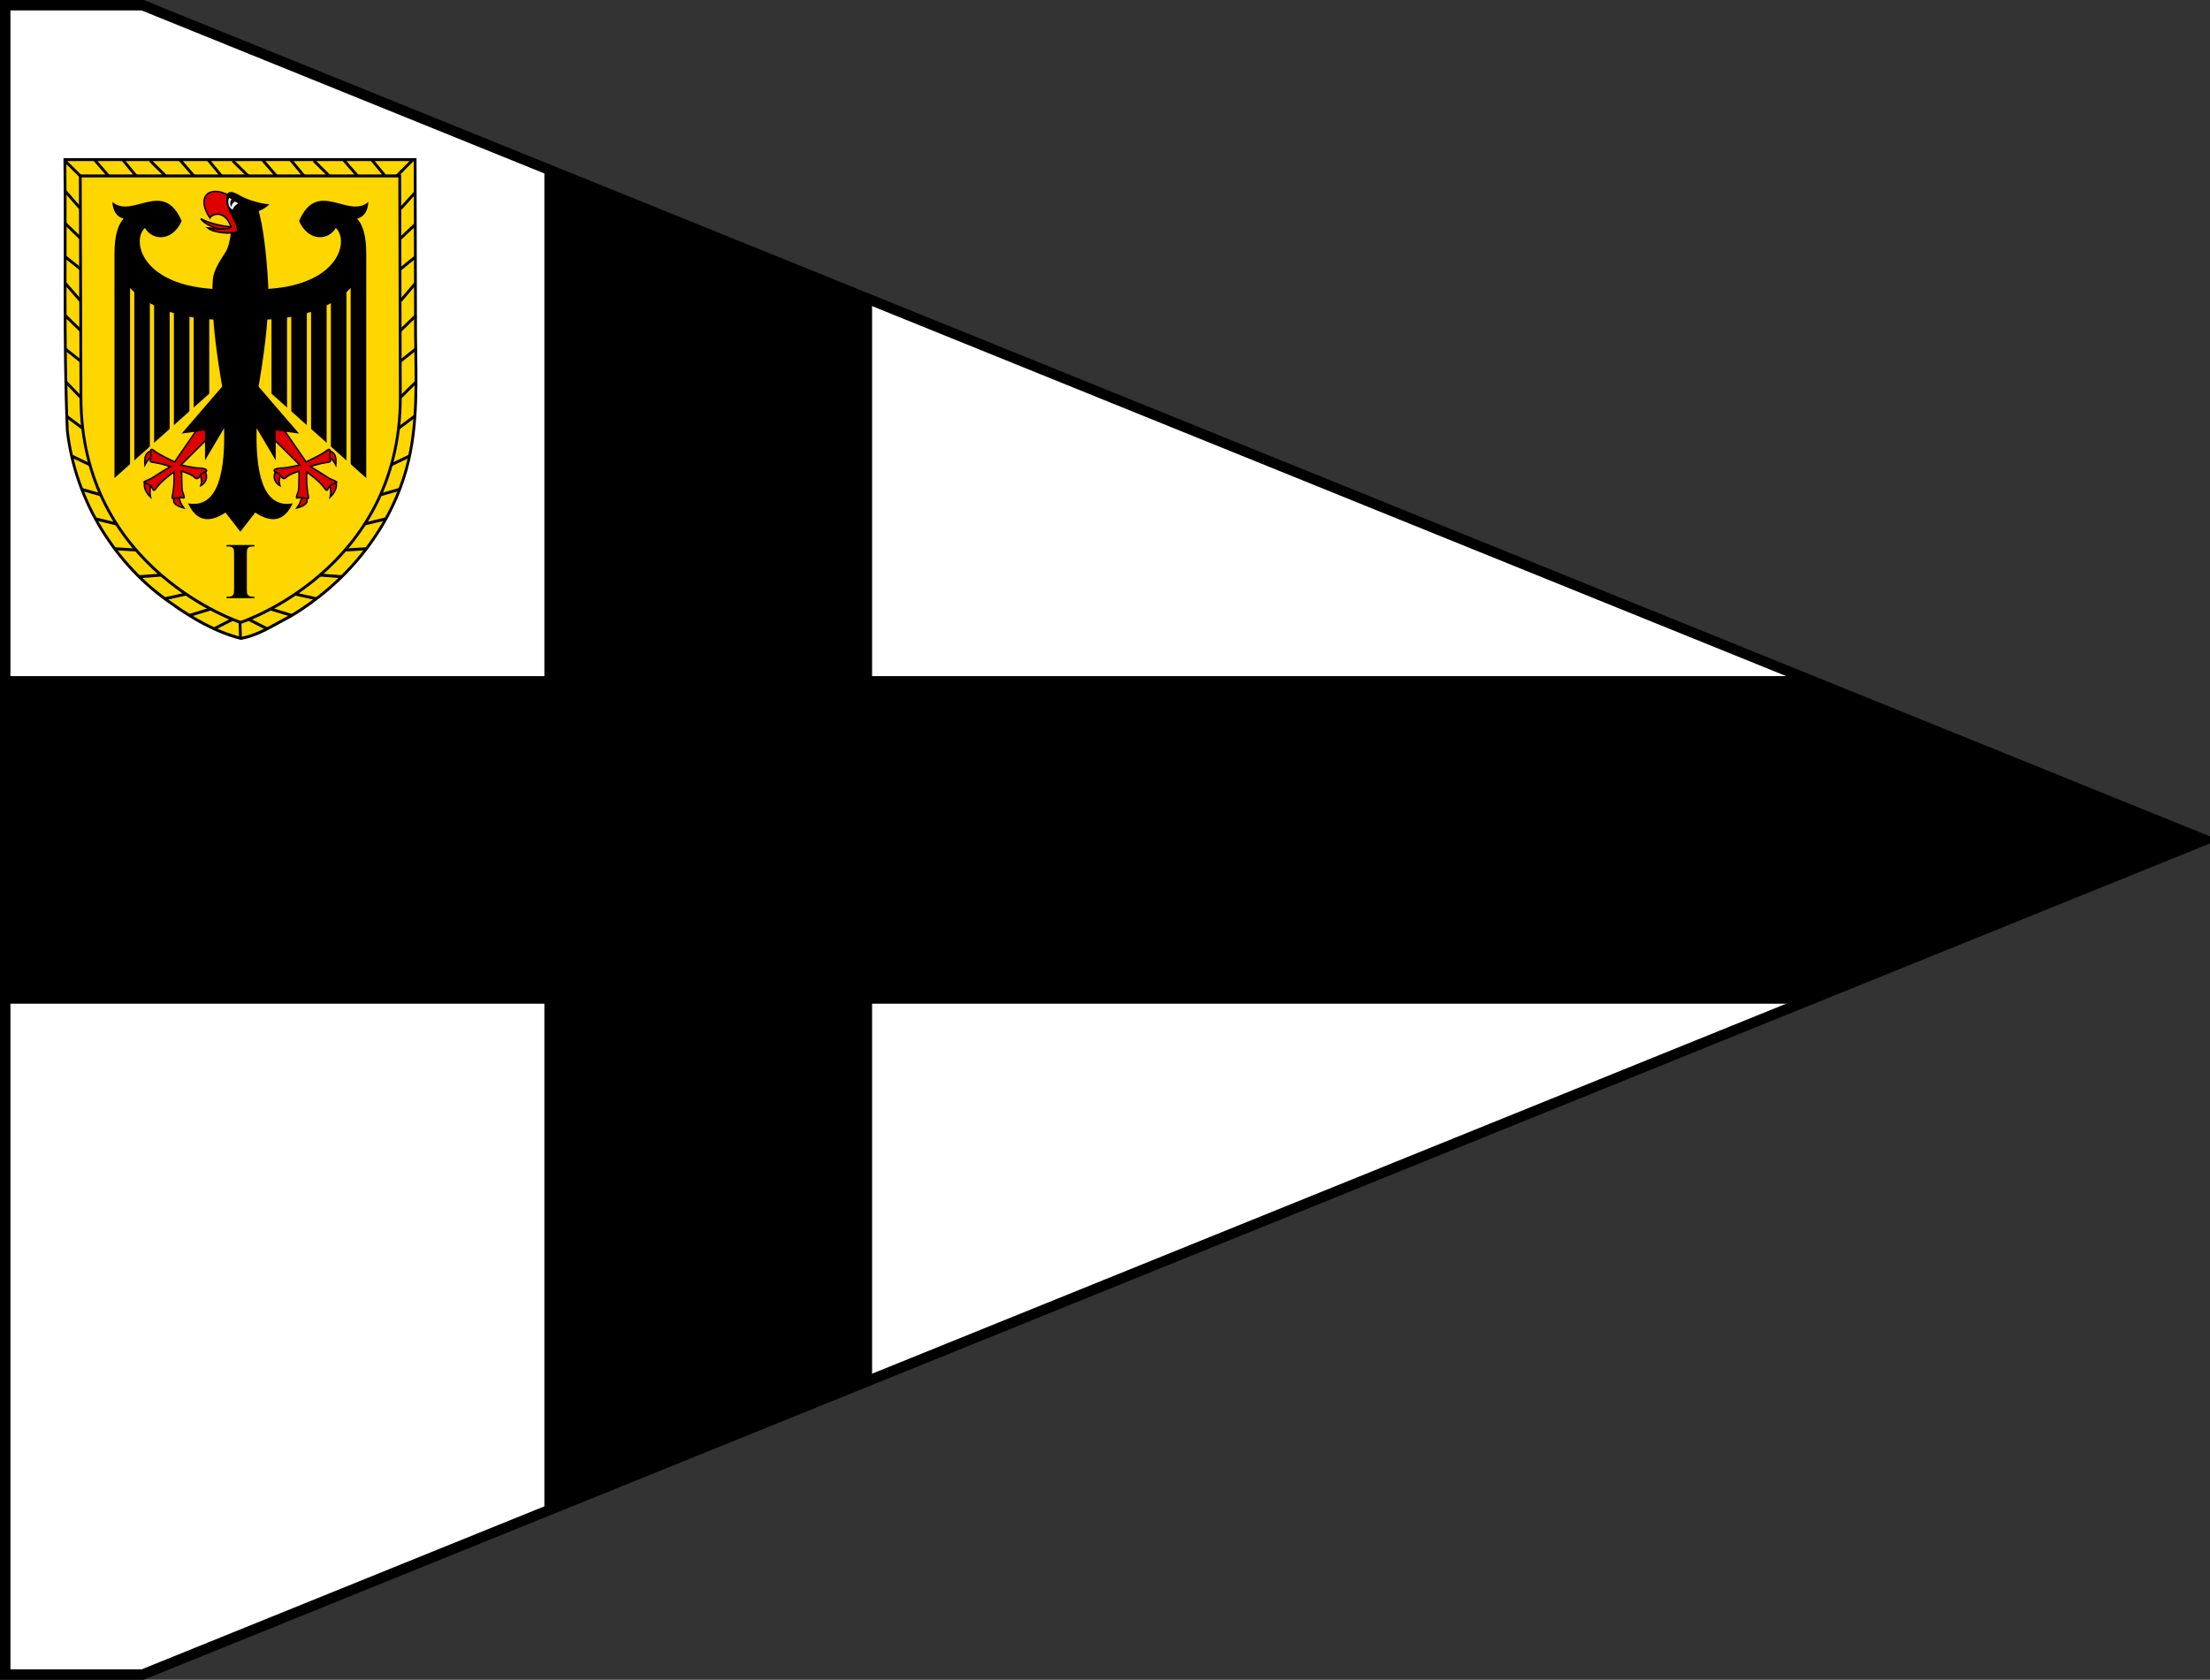 <?xml version="1.0" encoding="UTF-8" standalone="no"?>
<!-- Created with Inkscape (http://www.inkscape.org/) -->

<svg
   xmlns:dc="http://purl.org/dc/elements/1.1/"
   xmlns:cc="http://creativecommons.org/ns#"
   xmlns:rdf="http://www.w3.org/1999/02/22-rdf-syntax-ns#"
   xmlns:svg="http://www.w3.org/2000/svg"
   xmlns="http://www.w3.org/2000/svg"
   xmlns:xlink="http://www.w3.org/1999/xlink"
   xmlns:sodipodi="http://sodipodi.sourceforge.net/DTD/sodipodi-0.dtd"
   xmlns:inkscape="http://www.inkscape.org/namespaces/inkscape"
   width="423.395"
   height="321.91"
   id="svg2"
   version="1.1"
   inkscape:version="0.47 r22583"
   sodipodi:docname="Kommandeur der Korpstruppen 1973-1995.svg">
  <rect width="100%" height="100%" fill="#333333" stroke="none"/>
  <sodipodi:namedview
     id="base"
     pagecolor="#ffffff"
     bordercolor="#666666"
     borderopacity="1.0"
     inkscape:pageopacity="0.0"
     inkscape:pageshadow="2"
     inkscape:zoom="1.1004955"
     inkscape:cx="227.59933"
     inkscape:cy="160.955"
     inkscape:document-units="px"
     inkscape:current-layer="layer1"
     showgrid="false"
     width="1800px"
     inkscape:snap-object-midpoints="true"
     inkscape:window-width="1024"
     inkscape:window-height="749"
     inkscape:window-x="-4"
     inkscape:window-y="-4"
     inkscape:window-maximized="1"
     inkscape:snap-midpoints="true"
     showguides="false"
     inkscape:guide-bbox="true"
     inkscape:object-paths="false"
     inkscape:snap-intersection-paths="true"
     inkscape:snap-global="false">
    <inkscape:grid
       spacingy="20px"
       spacingx="20px"
       empopacity="0.251"
       empcolor="#000000"
       opacity="0.125"
       color="#000000"
       snapvisiblegridlinesonly="true"
       enabled="true"
       visible="true"
       empspacing="5"
       id="grid2816"
       type="xygrid" />
    <sodipodi:guide
       orientation="0,1"
       position="1,160.955"
       id="guide2820" />
    <sodipodi:guide
       orientation="0,1"
       position="173.103,1"
       id="guide2824" />
    <sodipodi:guide
       orientation="1,0"
       position="27.322,-82.015"
       id="guide2826" />
    <sodipodi:guide
       orientation="1,0"
       position="-182.645,234.44"
       id="guide3985" />
  </sodipodi:namedview>
  <defs
     id="defs4">
    <linearGradient
       id="linearGradient2815">
      <stop
         id="stop2817"
         offset="0"
         style="stop-color:#000000;stop-opacity:0;" />
      <stop
         id="stop2819"
         offset="1"
         style="stop-color:#000000;stop-opacity:0.992;" />
    </linearGradient>
    <inkscape:perspective
       id="perspective10"
       inkscape:persp3d-origin="372.04724 : 350.78739 : 1"
       inkscape:vp_z="744.09448 : 526.18109 : 1"
       inkscape:vp_y="0 : 1000 : 0"
       inkscape:vp_x="0 : 526.18109 : 1"
       sodipodi:type="inkscape:persp3d" />
    <inkscape:perspective
       sodipodi:type="inkscape:persp3d"
       inkscape:vp_x="0 : 0.5 : 1"
       inkscape:vp_y="0 : 1000 : 0"
       inkscape:vp_z="1 : 0.5 : 1"
       inkscape:persp3d-origin="0.5 : 0.33333333 : 1"
       id="perspective2898" />
    <inkscape:perspective
       id="perspective2935"
       inkscape:persp3d-origin="372.04724 : 350.78739 : 1"
       inkscape:vp_z="744.09448 : 526.18109 : 1"
       inkscape:vp_y="0 : 1000 : 0"
       inkscape:vp_x="0 : 526.18109 : 1"
       sodipodi:type="inkscape:persp3d" />
  </defs>
  <g
     transform="translate(-353.331,-391.295)"
     id="layer1"
     inkscape:groupmode="layer"
     inkscape:label="Ebene 1">
    <g
       id="g3895">
      <path
         sodipodi:nodetypes="cccccc"
         transform="translate(0,152.362)"
         id="path2818"
         d="m 354.331,239.933 0,319.91 26.322,0 395.073,-159.955 -395.073,-159.955 -26.322,0 z"
         style="fill:#ffffff;stroke:#000000;stroke-width:2;stroke-linecap:butt;stroke-linejoin:miter;stroke-miterlimit:4;stroke-opacity:1;stroke-dasharray:none" />
      <path
         id="rect2828"
         transform="translate(0,152.362)"
         d="m 457.625,271.094 0,97.406 -103.281,0 0,62.781 103.281,0 0,97.406 62.781,-25.438 0,-71.969 177.75,0 77.562,-31.406 -77.5,-31.375 -177.812,0 0,-72 -62.781,-25.406 z"
         style="fill:#000000;fill-opacity:1;stroke:none" />
      <g
         inkscape:label="Ebene 1"
         id="layer1-7"
         transform="matrix(0.134,0,0,0.134,365.592,423.157)">
        <g
           id="g3987"
           transform="matrix(1,0,0,1.062,0,0.715)">
          <path
             id="path3802"
             d="M 1.281,-7.625 C 2.771,113.385 -0.6,234.498 4.753,355.429 16.198,450.334 74,536.924 153.89,588.186 c 30.309,20.479 63.27,38.281 99.016,46.908 25.32,-4.072 47.242,-18.421 70.093,-29.36 C 400.34,562.746 464.596,492.145 489.75,406.25 506.756,347.907 503.166,286.362 502.616,226.281 502.43,147.646 502.207,69.01 502,-9.625 c -166.906,0 -333.812,0 -500.719,0 l 0,1 0,1 z"
             style="fill:#ffd700;fill-opacity:1;stroke:#000000;stroke-width:4;stroke-miterlimit:4;stroke-dasharray:none" />
          <path
             d="m 23.275,12.362 0.969,298.548 c 0,232.335 228.249,302.697 228.249,302.697 0,0 228.34,-70.362 228.34,-302.697 L 480,12.362 l -456.725,0 z"
             id="path4"
             style="fill:#ffd700;stroke:#000000;stroke-width:4;stroke-miterlimit:4;stroke-dasharray:none"
             sodipodi:nodetypes="cccccc" />
          <g
             style="stroke-width:4;stroke-miterlimit:4;stroke-dasharray:none"
             id="g3863">
            <g
               style="stroke-width:4;stroke-miterlimit:4;stroke-dasharray:none"
               id="g3832">
              <path
                 id="path3826"
                 d="M 1.281,-8.125 23.275,12.362"
                 style="fill:none;stroke:#000000;stroke-width:4;stroke-linecap:butt;stroke-linejoin:miter;stroke-miterlimit:4;stroke-opacity:1;stroke-dasharray:none" />
              <path
                 id="path3828"
                 d="M 43.437,-9.625 63.64,12.362"
                 style="fill:none;stroke:#000000;stroke-width:4;stroke-linecap:butt;stroke-linejoin:miter;stroke-miterlimit:4;stroke-opacity:1;stroke-dasharray:none" />
              <path
                 id="path3830"
                 d="M 83.843,-9.625 103.036,12.362"
                 style="fill:none;stroke:#000000;stroke-width:4;stroke-linecap:butt;stroke-linejoin:miter;stroke-miterlimit:4;stroke-opacity:1;stroke-dasharray:none" />
            </g>
            <g
               style="stroke-width:4;stroke-miterlimit:4;stroke-dasharray:none"
               id="g3837"
               transform="translate(122,0)">
              <path
                 style="fill:none;stroke:#000000;stroke-width:4;stroke-linecap:butt;stroke-linejoin:miter;stroke-miterlimit:4;stroke-opacity:1;stroke-dasharray:none"
                 d="M 1.281,-8.125 23.275,12.362"
                 id="path3839" />
              <path
                 style="fill:none;stroke:#000000;stroke-width:4;stroke-linecap:butt;stroke-linejoin:miter;stroke-miterlimit:4;stroke-opacity:1;stroke-dasharray:none"
                 d="M 43.437,-9.625 63.64,12.362"
                 id="path3841" />
              <path
                 style="fill:none;stroke:#000000;stroke-width:4;stroke-linecap:butt;stroke-linejoin:miter;stroke-miterlimit:4;stroke-opacity:1;stroke-dasharray:none"
                 d="M 83.843,-9.625 103.036,12.362"
                 id="path3843" />
            </g>
            <g
               style="stroke-width:4;stroke-miterlimit:4;stroke-dasharray:none"
               transform="translate(240,0)"
               id="g3845">
              <path
                 id="path3847"
                 d="M 1.281,-8.125 23.275,12.362"
                 style="fill:none;stroke:#000000;stroke-width:4;stroke-linecap:butt;stroke-linejoin:miter;stroke-miterlimit:4;stroke-opacity:1;stroke-dasharray:none" />
              <path
                 id="path3849"
                 d="M 43.437,-9.625 63.64,12.362"
                 style="fill:none;stroke:#000000;stroke-width:4;stroke-linecap:butt;stroke-linejoin:miter;stroke-miterlimit:4;stroke-opacity:1;stroke-dasharray:none" />
              <path
                 id="path3851"
                 d="M 83.843,-9.625 103.036,12.362"
                 style="fill:none;stroke:#000000;stroke-width:4;stroke-linecap:butt;stroke-linejoin:miter;stroke-miterlimit:4;stroke-opacity:1;stroke-dasharray:none" />
            </g>
            <g
               style="stroke-width:4;stroke-miterlimit:4;stroke-dasharray:none"
               id="g3853"
               transform="translate(356,0)">
              <path
                 style="fill:none;stroke:#000000;stroke-width:4;stroke-linecap:butt;stroke-linejoin:miter;stroke-miterlimit:4;stroke-opacity:1;stroke-dasharray:none"
                 d="M 1.281,-8.125 23.275,12.362"
                 id="path3855" />
              <path
                 style="fill:none;stroke:#000000;stroke-width:4;stroke-linecap:butt;stroke-linejoin:miter;stroke-miterlimit:4;stroke-opacity:1;stroke-dasharray:none"
                 d="M 43.437,-9.625 63.64,12.362"
                 id="path3857" />
              <path
                 style="fill:none;stroke:#000000;stroke-width:4;stroke-linecap:butt;stroke-linejoin:miter;stroke-miterlimit:4;stroke-opacity:1;stroke-dasharray:none"
                 d="M 83.843,-9.625 103.036,12.362"
                 id="path3859" />
            </g>
            <path
               style="fill:none;stroke:#000000;stroke-width:4;stroke-linecap:butt;stroke-linejoin:miter;stroke-miterlimit:4;stroke-opacity:1;stroke-dasharray:none"
               d="M 499.015,-9.625 475.782,12.362"
               id="path3861" />
          </g>
          <g
             id="g3921">
            <g
               id="g3888">
              <path
                 id="path3882"
                 d="M 1.643,32.726 23.437,56.302"
                 style="fill:none;stroke:#000000;stroke-width:4;stroke-linecap:butt;stroke-linejoin:miter;stroke-miterlimit:4;stroke-opacity:1;stroke-dasharray:none" />
              <path
                 id="path3884"
                 d="M 1.7,76.301 23.567,96.299"
                 style="fill:none;stroke:#000000;stroke-width:4;stroke-linecap:butt;stroke-linejoin:miter;stroke-miterlimit:4;stroke-opacity:1;stroke-dasharray:none" />
              <path
                 id="path3886"
                 d="M 1.63,121.175 23.694,137.605"
                 style="fill:none;stroke:#000000;stroke-width:4;stroke-linecap:butt;stroke-linejoin:miter;stroke-miterlimit:4;stroke-opacity:1;stroke-dasharray:none" />
            </g>
            <g
               id="g3893"
               transform="translate(0,124)">
              <path
                 style="fill:none;stroke:#000000;stroke-width:4;stroke-linecap:butt;stroke-linejoin:miter;stroke-miterlimit:4;stroke-opacity:1;stroke-dasharray:none"
                 d="M 1.643,32.726 23.437,56.302"
                 id="path3895" />
              <path
                 style="fill:none;stroke:#000000;stroke-width:4;stroke-linecap:butt;stroke-linejoin:miter;stroke-miterlimit:4;stroke-opacity:1;stroke-dasharray:none"
                 d="M 1.7,76.301 23.567,96.299"
                 id="path3897" />
              <path
                 style="fill:none;stroke:#000000;stroke-width:4;stroke-linecap:butt;stroke-linejoin:miter;stroke-miterlimit:4;stroke-opacity:1;stroke-dasharray:none"
                 d="M 1.63,121.175 23.694,137.605"
                 id="path3899" />
            </g>
            <path
               style="fill:none;stroke:#000000;stroke-width:4;stroke-linecap:butt;stroke-linejoin:miter;stroke-miterlimit:4;stroke-opacity:1;stroke-dasharray:none"
               d="M 2.622,289.684 24.244,310.91"
               id="path3901" />
            <path
               style="fill:none;stroke:#000000;stroke-width:4;stroke-linecap:butt;stroke-linejoin:miter;stroke-miterlimit:4;stroke-opacity:1;stroke-dasharray:none"
               d="M 3.973,336.204 26.765,352.264"
               id="path3903" />
            <path
               style="fill:none;stroke:#000000;stroke-width:4;stroke-linecap:butt;stroke-linejoin:miter;stroke-miterlimit:4;stroke-opacity:1;stroke-dasharray:none"
               d="M 10.91,389.507 37.033,401.322"
               id="path3905" />
            <path
               style="fill:none;stroke:#000000;stroke-width:4;stroke-linecap:butt;stroke-linejoin:miter;stroke-miterlimit:4;stroke-opacity:1;stroke-dasharray:none"
               d="m 24.244,434.149 28.298,7.596"
               id="path3907" />
            <path
               style="fill:none;stroke:#000000;stroke-width:4;stroke-linecap:butt;stroke-linejoin:miter;stroke-miterlimit:4;stroke-opacity:1;stroke-dasharray:none"
               d="m 45.075,474.191 30.009,6.841"
               id="path3909" />
            <path
               style="fill:none;stroke:#000000;stroke-width:4;stroke-linecap:butt;stroke-linejoin:miter;stroke-miterlimit:4;stroke-opacity:1;stroke-dasharray:none"
               d="m 72.471,514.366 30.514,1.733"
               id="path3911" />
            <path
               style="fill:none;stroke:#000000;stroke-width:4;stroke-linecap:butt;stroke-linejoin:miter;stroke-miterlimit:4;stroke-opacity:1;stroke-dasharray:none"
               d="m 107.338,552.055 31.613,-2.195"
               id="path3913" />
            <path
               style="fill:none;stroke:#000000;stroke-width:4;stroke-linecap:butt;stroke-linejoin:miter;stroke-miterlimit:4;stroke-opacity:1;stroke-dasharray:none"
               d="m 144.119,581.664 30.343,-6.207"
               id="path3915" />
            <path
               style="fill:none;stroke:#000000;stroke-width:4;stroke-linecap:butt;stroke-linejoin:miter;stroke-miterlimit:4;stroke-opacity:1;stroke-dasharray:none"
               d="m 179.205,604.166 30.538,-8.658"
               id="path3917" />
            <path
               style="fill:none;stroke:#000000;stroke-width:4;stroke-linecap:butt;stroke-linejoin:miter;stroke-miterlimit:4;stroke-opacity:1;stroke-dasharray:none"
               d="m 214.537,622.153 26.443,-12.678"
               id="path3919" />
          </g>
          <g
             transform="matrix(-1,0,0,1,504.896,0)"
             id="g3941">
            <g
               id="g3943">
              <path
                 sodipodi:nodetypes="cc"
                 style="fill:none;stroke:#000000;stroke-width:4;stroke-linecap:butt;stroke-linejoin:miter;stroke-miterlimit:4;stroke-opacity:1;stroke-dasharray:none"
                 d="M 2.778,34.562 23.437,56.302"
                 id="path3945" />
              <path
                 sodipodi:nodetypes="cc"
                 style="fill:none;stroke:#000000;stroke-width:4;stroke-linecap:butt;stroke-linejoin:miter;stroke-miterlimit:4;stroke-opacity:1;stroke-dasharray:none"
                 d="M 2.662,77.614 23.567,96.299"
                 id="path3947" />
              <path
                 sodipodi:nodetypes="cc"
                 style="fill:none;stroke:#000000;stroke-width:4;stroke-linecap:butt;stroke-linejoin:miter;stroke-miterlimit:4;stroke-opacity:1;stroke-dasharray:none"
                 d="M 2.545,121.436 23.694,137.605"
                 id="path3949" />
            </g>
            <g
               transform="translate(0,124)"
               id="g3951">
              <path
                 sodipodi:nodetypes="cc"
                 id="path3953"
                 d="m 2.452,32.988 20.985,23.314"
                 style="fill:none;stroke:#000000;stroke-width:4;stroke-linecap:butt;stroke-linejoin:miter;stroke-miterlimit:4;stroke-opacity:1;stroke-dasharray:none" />
              <path
                 id="path3955"
                 d="M 1.7,76.301 23.567,96.299"
                 style="fill:none;stroke:#000000;stroke-width:4;stroke-linecap:butt;stroke-linejoin:miter;stroke-miterlimit:4;stroke-opacity:1;stroke-dasharray:none" />
              <path
                 id="path3957"
                 d="M 1.63,121.175 23.694,137.605"
                 style="fill:none;stroke:#000000;stroke-width:4;stroke-linecap:butt;stroke-linejoin:miter;stroke-miterlimit:4;stroke-opacity:1;stroke-dasharray:none" />
            </g>
            <path
               sodipodi:nodetypes="cc"
               id="path3959"
               d="M 1.598,289.684 24.244,310.91"
               style="fill:none;stroke:#000000;stroke-width:4;stroke-linecap:butt;stroke-linejoin:miter;stroke-miterlimit:4;stroke-opacity:1;stroke-dasharray:none" />
            <path
               id="path3961"
               d="M 3.973,336.204 26.765,352.264"
               style="fill:none;stroke:#000000;stroke-width:4;stroke-linecap:butt;stroke-linejoin:miter;stroke-miterlimit:4;stroke-opacity:1;stroke-dasharray:none" />
            <path
               id="path3963"
               d="M 10.91,389.507 37.033,401.322"
               style="fill:none;stroke:#000000;stroke-width:4;stroke-linecap:butt;stroke-linejoin:miter;stroke-miterlimit:4;stroke-opacity:1;stroke-dasharray:none" />
            <path
               id="path3965"
               d="m 24.244,434.149 28.298,7.596"
               style="fill:none;stroke:#000000;stroke-width:4;stroke-linecap:butt;stroke-linejoin:miter;stroke-miterlimit:4;stroke-opacity:1;stroke-dasharray:none" />
            <path
               id="path3967"
               d="m 45.075,474.191 30.009,6.841"
               style="fill:none;stroke:#000000;stroke-width:4;stroke-linecap:butt;stroke-linejoin:miter;stroke-miterlimit:4;stroke-opacity:1;stroke-dasharray:none" />
            <path
               id="path3969"
               d="m 72.471,514.366 30.514,1.733"
               style="fill:none;stroke:#000000;stroke-width:4;stroke-linecap:butt;stroke-linejoin:miter;stroke-miterlimit:4;stroke-opacity:1;stroke-dasharray:none" />
            <path
               id="path3971"
               d="m 107.338,552.055 31.613,-2.195"
               style="fill:none;stroke:#000000;stroke-width:4;stroke-linecap:butt;stroke-linejoin:miter;stroke-miterlimit:4;stroke-opacity:1;stroke-dasharray:none" />
            <path
               id="path3973"
               d="m 144.119,581.664 30.343,-6.207"
               style="fill:none;stroke:#000000;stroke-width:4;stroke-linecap:butt;stroke-linejoin:miter;stroke-miterlimit:4;stroke-opacity:1;stroke-dasharray:none" />
            <path
               id="path3975"
               d="m 179.205,604.166 30.538,-8.658"
               style="fill:none;stroke:#000000;stroke-width:4;stroke-linecap:butt;stroke-linejoin:miter;stroke-miterlimit:4;stroke-opacity:1;stroke-dasharray:none" />
            <path
               id="path3977"
               d="m 214.537,622.153 26.443,-12.678"
               style="fill:none;stroke:#000000;stroke-width:4;stroke-linecap:butt;stroke-linejoin:miter;stroke-miterlimit:4;stroke-opacity:1;stroke-dasharray:none" />
          </g>
          <path
             id="path3979"
             d="m 251.637,613.878 0.672,21.071"
             style="fill:none;stroke:#000000;stroke-width:4;stroke-linecap:butt;stroke-linejoin:miter;stroke-miterlimit:4;stroke-opacity:1;stroke-dasharray:none" />
        </g>
        <g
           style="fill:#000000"
           transform="matrix(1.011,0,0,1.097,252.154,20.229)"
           id="g6">
          <path
             id="path8"
             d="m -13,50 c 2,10 -2,34 -7,42 -5,8 -18,23 -19,38 -5,75 23,184 39,262 C 16,314 44,205 39,130 34,55 24,35 24,35" />
          <g
             style="fill:#dd0000;stroke:#000000;stroke-width:2"
             id="g10">
            <path
               id="path12"
               d="m -9,61 q -28,-2 -47,-11 8,10 36,16" />
            <path
               id="path14"
               d="m -15,20 c -30,-15 -48,2 -28,29 2,-5 21,-12 30,12 q -7,4 -33,1 c 9,7 36,8 41,5 5,-3 -9,-28 -9,-28" />
          </g>
          <path
             id="path16"
             d="M 22,41 C 27,40 35,37 41,31 30,31 10,25 2,21 -6,17 -20,8 -20,25 c 0,17 18,30 15,44" />
          <path
             style="fill:#f0f8ff"
             id="path18"
             d="m -3,30 c 0,0 -10,-5 -12,-7 -2,-2 -5,11 4,15 q 2,-5 8,-8 z" />
          <path
             id="path20"
             d="m -10,24 q -7,2 -3,11 1,-7 10,-9" />
          <g
             id="lhs">
            <path
               id="path23"
               d="M 44,160 V 278 L 178,388 V 95 q 0,-34 -14,-46 v 61" />
            <line
               style="stroke:#ffd700;stroke-width:6"
               y2="375"
               x2="69"
               y1="125"
               x1="69"
               id="gap" />
            <use
               height="500"
               width="400"
               y="0"
               id="use26"
               x="28"
               xlink:href="#gap" />
            <use
               height="500"
               width="400"
               y="0"
               id="use28"
               x="56"
               xlink:href="#gap" />
            <use
               height="500"
               width="400"
               y="0"
               id="use30"
               x="84"
               xlink:href="#gap" />
            <path
               id="path32"
               d="m 18,182 c 90,0 128,-29 147,-51 V 50 q 15,-4 16,-22 c -28,23 -72,-31 -98,25 14,28 42,25 52,9 20,17 4,81 -117,80" />
            <g
               style="fill:#dd0000;stroke:#000000;stroke-width:2"
               id="g34">
              <path
                 id="path36"
                 d="m 51,378 c -7,9 -1,17 5,20 q -3,-9 3,-17" />
              <path
                 id="path38"
                 d="m 86,412 q 1,6 -6,15 c 12,-3 17,-7 13,-14" />
              <path
                 id="path40"
                 d="m 126,397 q 3,7 1,16 c 9,-8 12,-19 5,-21" />
              <path
                 id="path42"
                 d="m 125,361 q 5,1 10,10 c 1,-11 -1,-17 -11,-19" />
              <path
                 id="path44"
                 d="m 37,328 47,43 c 0,0 -18,4 -25,4 -7,0 -13,2 -11,4 2,2 6,2 8,5 2,3 5,7 9,3 4,-4 18,-8 18,-8 0,0 0,23 -1,26 -1,3 -4,9 -2,9 2,0 2,-1 10,0 8,1 7,3 5,-9 -2,-12 -1,-25 -1,-25 0,0 18,12 24,20 6,8 5,2 8,-1 3,-3 7,-4 10,-5 3,-1 -8,-4 -11,-6 -3,-2 -26,-15 -26,-15 0,0 13,-4 21,-5 8,-1 8,-1 7,-5 -1,-4 0,-8 0,-10 0,-2 -1,-4 -6,0 -5,4 -28,14 -28,14 L 54,315" />
            </g>
            <path
               id="path46"
               d="m 0,458 21,-25 q 36,22 53,-12 -54,9 -51,-98 l 27,42 v -39 l 33,4 -87,-93" />
          </g>
          <use
             height="500"
             width="400"
             y="0"
             x="0"
             id="use48"
             transform="scale(-1,1)"
             xlink:href="#lhs" />
        </g>
        <g
           style="font-size:72px;font-style:normal;font-variant:normal;font-weight:bold;font-stretch:normal;text-align:start;line-height:100%;writing-mode:lr-tb;text-anchor:start;fill:#000000;fill-opacity:1;stroke:none;font-family:Times New Roman;-inkscape-font-specification:Times New Roman Bold"
           id="text4048"
           transform="matrix(1.595,0,0,1.595,886.799,-551.595)">
          <path
             d="m -385.335,731.782 0,1.301 -24.926,0 0,-1.301 1.582,0 c 1.383,0 2.496,-0.246 3.34,-0.738 0.609,-0.328 1.078,-0.891 1.406,-1.688 0.258,-0.562 0.387,-2.039 0.387,-4.43 l 0,-31.359 c 0,-2.437 -0.129,-3.961 -0.387,-4.57 -0.258,-0.609 -0.779,-1.143 -1.564,-1.6 -0.785,-0.457 -1.846,-0.685 -3.182,-0.686 l -1.582,0 0,-1.301 24.926,0 0,1.301 -1.582,0 c -1.383,4e-5 -2.496,0.246 -3.34,0.738 -0.609,0.328 -1.09,0.891 -1.441,1.688 -0.258,0.563 -0.387,2.039 -0.387,4.43 l 0,31.359 c -2e-5,2.438 0.135,3.961 0.404,4.57 0.27,0.609 0.797,1.143 1.582,1.6 0.785,0.457 1.846,0.686 3.182,0.686 z"
             id="path4053" />
        </g>
      </g>
    </g>
  </g>
</svg>
